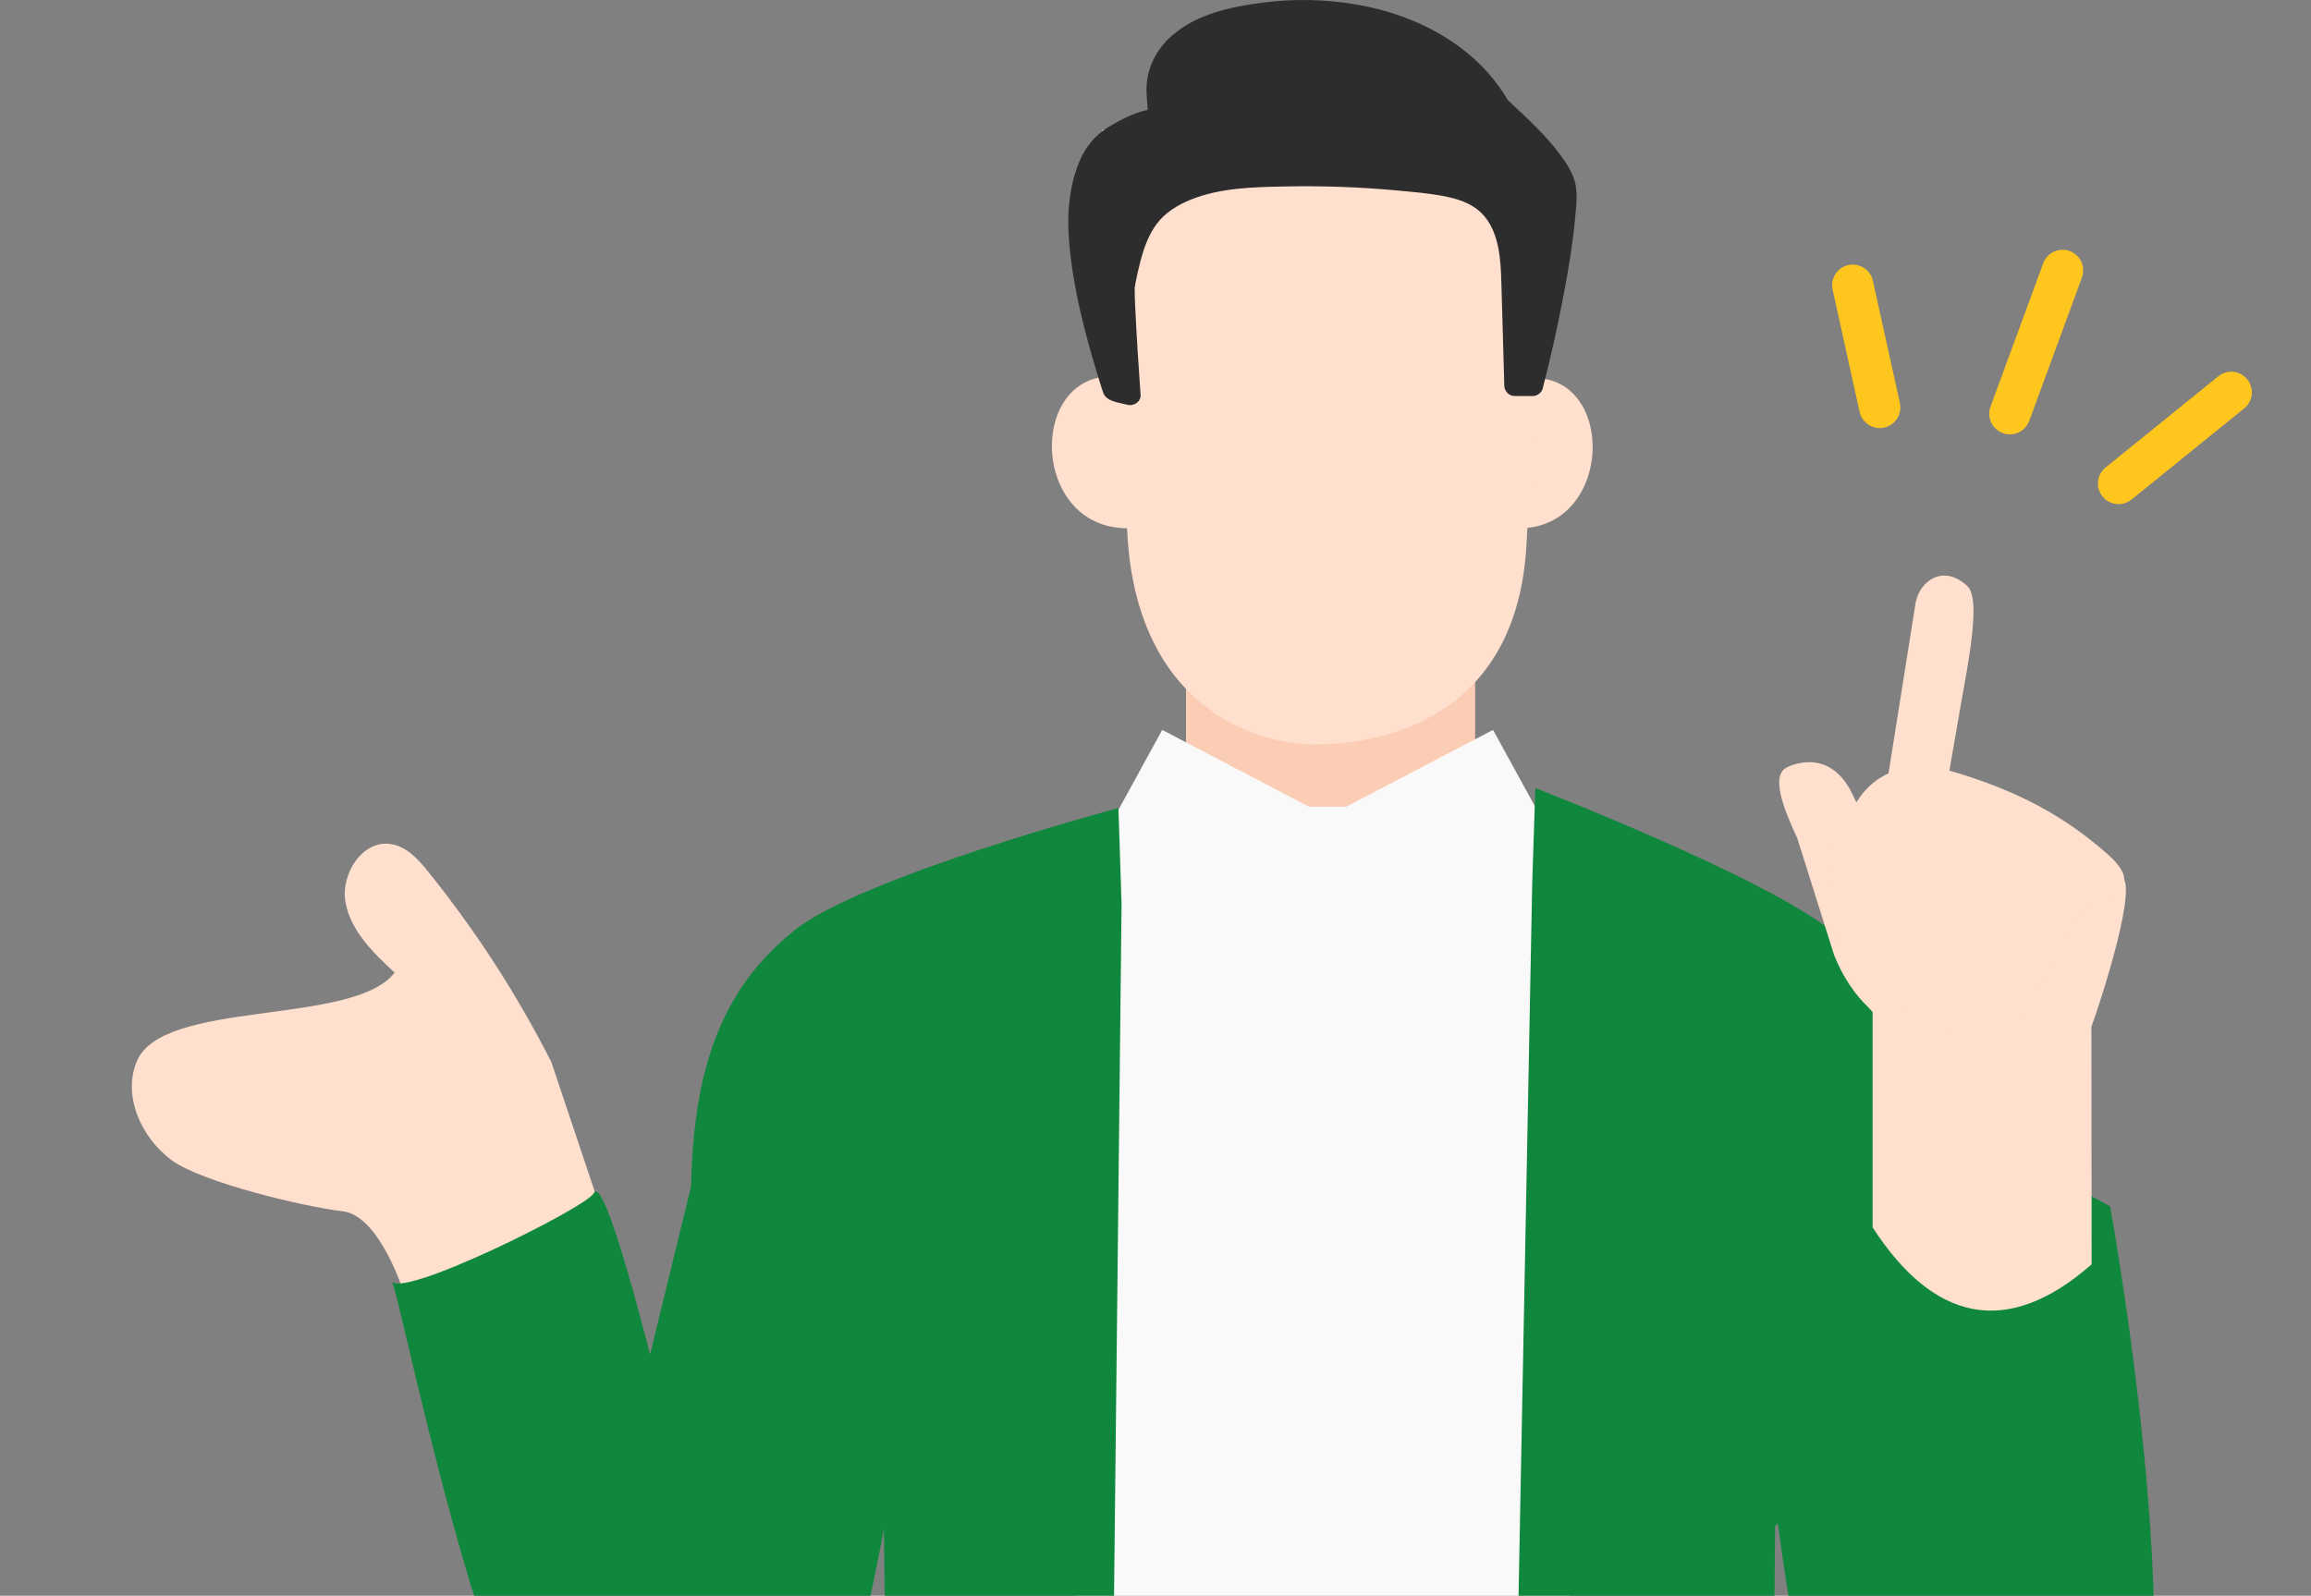 <svg width="333" height="230" viewBox="0 0 333 230" fill="none" xmlns="http://www.w3.org/2000/svg">
<rect x="0" y="0" width="333" height="230" fill="#808080" stroke="none"/>
<g clip-path="url(#clip0_5988_3310)">
<path d="M170.896 120.238H212.558V95.335H170.896V120.238Z" fill="#FBCDB4"/>
<path d="M219.175 54.654C233.008 52.24 233.008 76.359 218.681 76.145L219.175 54.654Z" fill="#FFDFCD"/>
<path d="M161.235 56.609C161.086 60.593 161.954 67.316 162.43 76.692C163.69 101.589 180.568 107.29 189.349 107.29C198.129 107.29 218.717 104.3 219.977 78.124C220.369 69.938 222.141 55.165 222.141 55.165L224.834 27.598L211.612 17.985L158.839 18.729L161.235 56.604V56.609Z" fill="#FFDFCD"/>
<path d="M162.127 54.398C147.972 51.961 147.972 76.359 162.632 76.139L162.127 54.398Z" fill="#FFDFCD"/>
<path d="M227.081 26.891C226.838 25.34 225.97 23.895 225.066 22.641C222.855 19.573 220.049 17.023 217.29 14.46C212.748 6.69 204.336 2.208 195.656 0.686C191.138 -0.105 186.519 -0.218 181.971 0.377C177.394 0.971 172.554 1.976 168.958 5.062C166.859 6.857 165.468 9.324 165.236 12.094C165.129 13.337 165.302 14.454 165.367 15.685C165.367 15.733 165.379 15.78 165.379 15.828C163.387 16.268 161.521 17.219 159.773 18.277C157.746 19.508 156.343 21.256 155.463 23.443C154.09 26.85 153.745 30.672 154.012 34.305C154.518 41.195 156.301 48.037 158.334 54.618C158.536 55.284 158.733 55.956 158.97 56.61C159.446 57.912 161.289 58.025 162.472 58.346C163.352 58.578 164.422 57.894 164.35 56.913C164.053 52.692 163.768 48.471 163.578 44.245C163.536 43.347 163.488 42.443 163.5 41.54C163.5 41.498 163.5 41.456 163.506 41.415C163.566 41.266 163.59 40.886 163.613 40.785C163.827 39.738 164.053 38.686 164.327 37.652C164.832 35.737 165.504 33.817 166.711 32.224C167.917 30.631 169.731 29.519 171.562 28.782C175.783 27.076 180.485 26.974 184.973 26.879C190.389 26.761 195.811 26.951 201.203 27.444C203.646 27.67 206.125 27.866 208.533 28.372C210.566 28.794 212.522 29.531 213.89 31.166C216.065 33.77 216.244 37.545 216.339 40.773C216.482 45.582 216.612 50.392 216.749 55.195C216.749 55.332 216.755 55.463 216.761 55.593C216.785 56.396 217.421 57.08 218.247 57.08H220.863C221.505 57.08 222.135 56.616 222.296 55.986C223.461 51.497 224.46 46.961 225.328 42.407C226.011 38.817 226.612 35.202 226.951 31.564C227.093 30.042 227.319 28.401 227.075 26.873L227.081 26.891ZM163.524 41.355C163.524 41.308 163.524 41.26 163.524 41.219C163.512 41.064 163.536 41.224 163.524 41.355Z" fill="#2D2D2D"/>
<path d="M222.301 121.172C222.83 120.31 223.14 119.798 223.14 119.798L215.138 105.204C208.087 108.895 201.03 112.587 193.98 116.279H188.629C181.579 112.587 174.522 108.895 167.471 105.204L159.469 119.798C159.469 119.798 160.112 120.863 161.14 122.515L154.161 124.299L155.266 265.776H225.886L227.164 122.212L222.301 121.172Z" fill="#F9F9F9"/>
<path d="M277.256 196.315C280.675 164.017 278.624 146.14 263.91 134.191C254.309 126.391 221.231 113.592 221.231 113.592L220.78 127.42L218.128 265.776H255.409L255.777 219.988C255.777 219.988 277.114 197.695 277.262 196.321L277.256 196.315Z" fill="#0F873C"/>
<path d="M100.989 196.316C97.571 164.017 99.622 146.141 114.336 134.192C123.937 126.392 161.158 116.47 161.158 116.47L161.61 130.298L160.135 265.777H128.015C127.831 263.345 127.278 212.974 127.278 212.974C127.278 212.974 101.138 197.713 100.995 196.322L100.989 196.316Z" fill="#0F873C"/>
<path d="M61.764 125.714C60.326 123.924 58.649 122.046 56.378 121.665C52.252 120.97 49.03 125.981 49.791 130.095C50.558 134.209 53.798 137.348 56.866 140.19C50.897 147.93 23.455 143.953 19.71 152.977C17.635 157.977 20.352 163.963 24.698 167.197C29.038 170.426 43.977 173.975 49.351 174.575C54.743 175.181 58.215 186.394 58.215 186.394C60.825 191.12 88.921 185.371 87.018 175.687L79.451 153.09C74.528 143.388 68.589 134.197 61.764 125.72V125.714Z" fill="#FFDFCD"/>
<path d="M302.974 266.079C283.707 277.47 272.905 271.162 264.724 257.864C256.544 244.565 250.974 169.029 250.974 169.029C250.974 169.029 277.149 158.405 304.056 173.886C304.056 173.886 319.085 256.556 302.974 266.079Z" fill="#0F873C"/>
<path d="M257.513 110.59C257.513 110.59 263.399 107.403 266.829 114.27L274.111 129.465C275.354 132.235 283.57 136.064 280.8 137.312L273.38 146.628C271.87 148.275 266.805 144.119 264.267 137.616L258.982 120.833C257.739 118.063 254.743 111.838 257.513 110.59Z" fill="#FFDFCD"/>
<path d="M275.467 118.371L274.356 116.19C271.936 115.767 270.913 118.883 271.33 116.463C271.33 116.463 276.014 86.964 276.02 86.923C276.561 83.802 279.98 81.192 283.487 84.485C285.514 86.388 283.558 95.733 282.482 101.922C281.745 106.16 279.95 116.528 279.213 120.767C278.791 123.187 277.887 118.793 275.467 118.377V118.371Z" fill="#FFDFCD"/>
<path d="M305.566 126.326C305.382 126.29 300.471 123.853 300.269 123.829C293.231 123.359 293.783 131.522 291.774 137.901H269.837V138.305C268.714 137.11 267.626 135.891 266.579 134.667C266.294 134.381 265.979 134.197 265.64 134.072C265.801 139.553 267.281 142.978 269.831 145.885V176.905C278.529 190.341 289.105 193.034 301.393 182.226L301.357 148.001C302.719 144.285 308.36 126.885 305.56 126.32L305.566 126.326Z" fill="#FFDFCD"/>
<path d="M303.468 122.92C297.172 117.415 290.579 114.014 281.965 111.381C273.802 108.89 268.268 112.064 266.021 118.853L263.643 118.681L264.38 131.183C264.38 131.183 264.493 144.244 271.413 145.071C272.031 145.142 272.619 145.19 273.184 145.219C278.338 148.447 284.016 149.702 287.993 148.614C293.76 147.038 295.858 134.715 299.532 131.831C303.206 128.948 309.757 128.425 303.468 122.914V122.92Z" fill="#FFDFCD"/>
<path d="M104.009 152.781L93.671 195.246C93.671 195.246 87.066 168.844 85.55 171.983C84.564 174.017 57.11 187.654 56.379 184.539C57.556 185.568 69.113 247.484 82.596 261.347C90.948 271.43 111.03 271.686 116.94 258.024C127.361 233.929 132.147 192.154 133.924 166.449C124.579 167.804 104.015 152.787 104.015 152.787L104.009 152.781Z" fill="#0F873C"/>
<path d="M270.859 61.698C269.497 61.698 268.267 60.752 267.958 59.367L264.07 41.752C263.719 40.147 264.729 38.56 266.329 38.209C267.928 37.858 269.521 38.869 269.872 40.468L273.76 58.083C274.111 59.688 273.1 61.276 271.501 61.626C271.287 61.674 271.067 61.698 270.859 61.698Z" fill="#FFC61E"/>
<path d="M289.609 62.608C289.27 62.608 288.919 62.548 288.586 62.423C287.047 61.858 286.256 60.146 286.821 58.607L294.412 37.948C294.977 36.408 296.689 35.618 298.229 36.182C299.769 36.747 300.559 38.459 299.995 39.999L292.403 60.658C291.963 61.858 290.822 62.608 289.615 62.608H289.609Z" fill="#FFC61E"/>
<path d="M305.274 72.661C304.406 72.661 303.55 72.286 302.961 71.561C301.927 70.283 302.123 68.416 303.401 67.382L319.637 54.243C320.915 53.209 322.782 53.405 323.816 54.683C324.851 55.961 324.654 57.828 323.376 58.862L307.141 72.001C306.588 72.447 305.928 72.661 305.274 72.661Z" fill="#FFC61E"/>
</g>
<defs>
<clipPath id="clip0_5988_3310">
<rect width="333" height="230" fill="white"/>
</clipPath>
</defs>
</svg>
